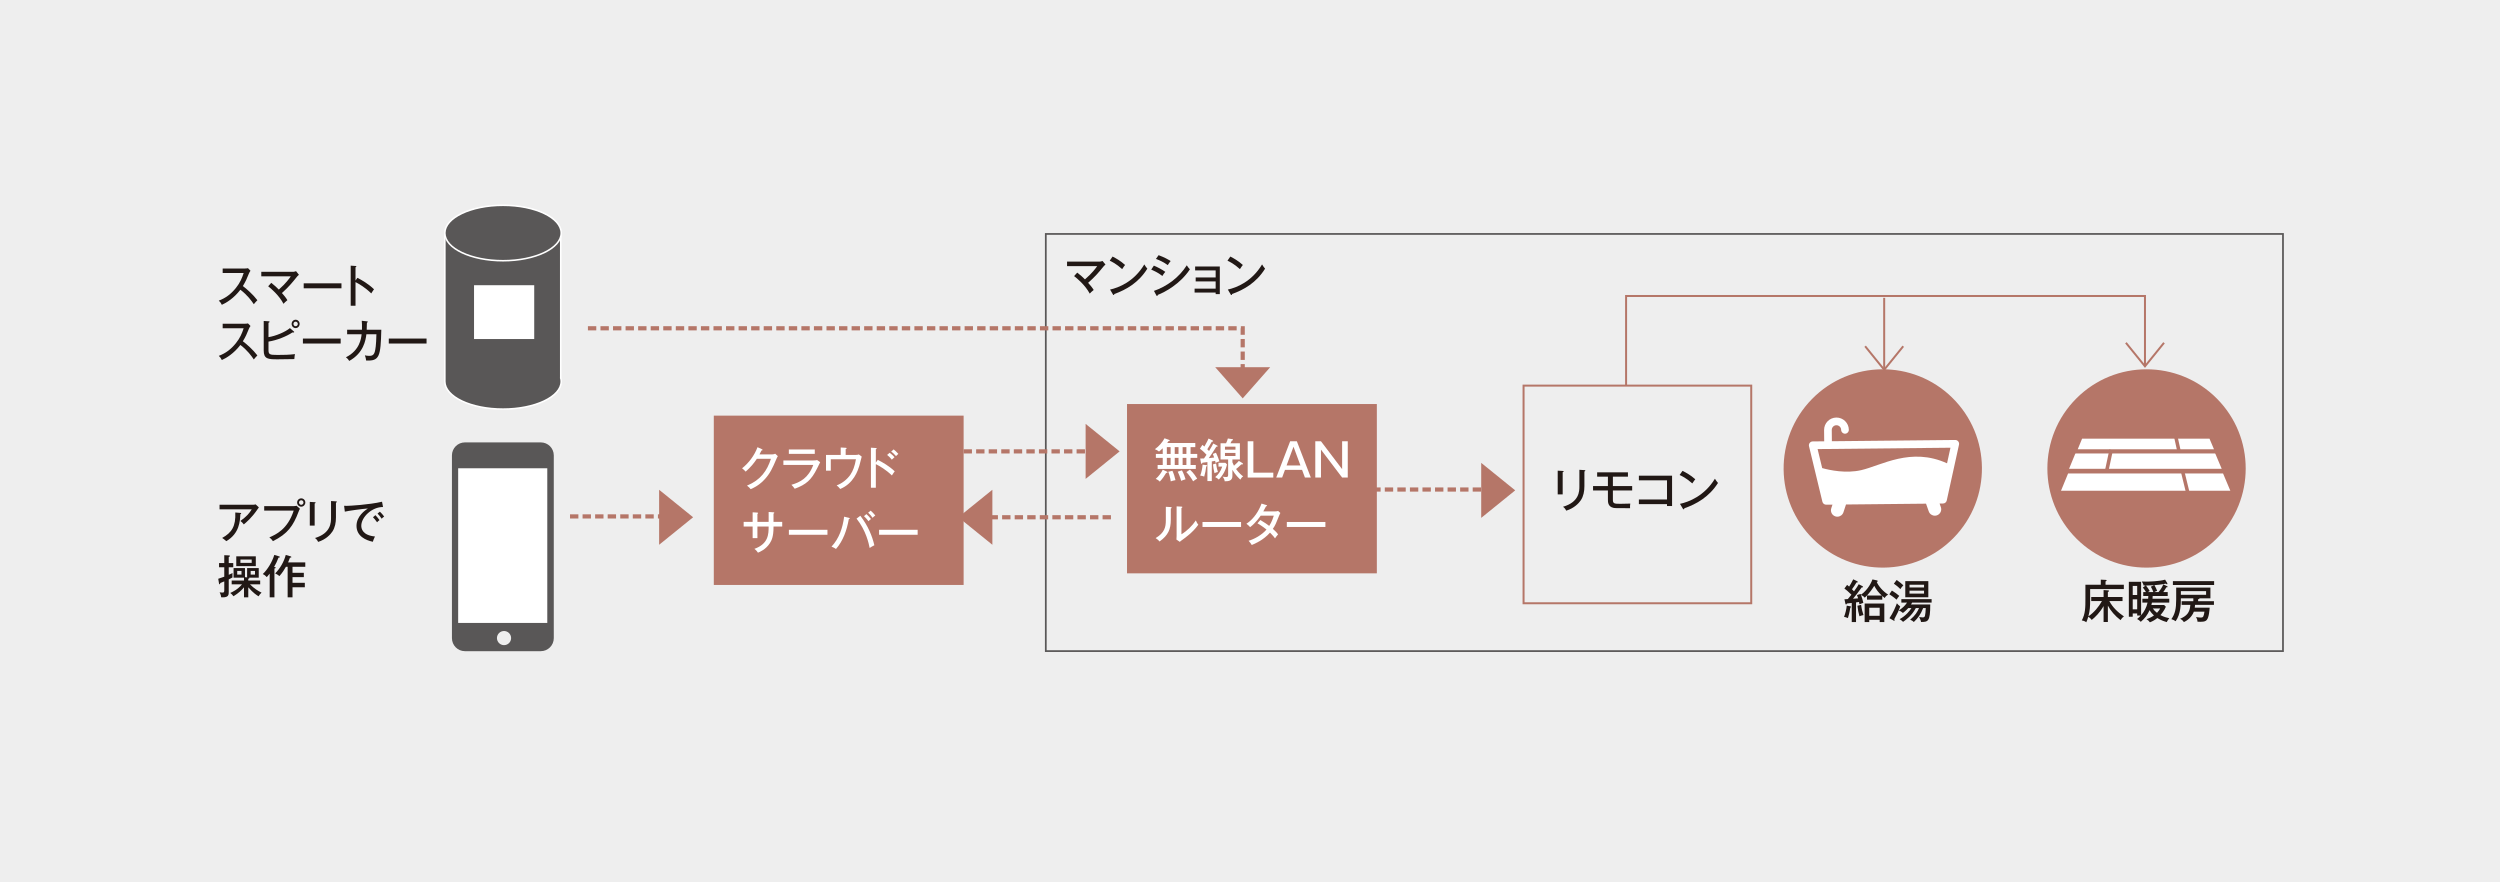 <?xml version="1.0" encoding="UTF-8"?> <svg xmlns="http://www.w3.org/2000/svg" id="_レイヤー_4" viewBox="0 0 900.731 317.767"><rect width="900.731" height="317.767" style="fill:#eee;"></rect><rect x="376.791" y="84.289" width="445.75" height="150.295" style="fill:none; stroke:#595757; stroke-miterlimit:10; stroke-width:.628px;"></rect><path d="m703.87,193.786c-13.807,14.093-36.425,14.325-50.518.518-14.099-13.807-14.331-36.429-.518-50.528,13.807-14.093,36.426-14.324,50.518-.518,14.093,13.813,14.325,36.435.518,50.528" style="fill:#b57668;"></path><path d="m705.538,159.026c-.269-.321-.669-.511-1.09-.507l-44.437.455-.041-4.048c-.01-.939.74-1.711,1.669-1.72.933-.01,1.702.746,1.711,1.686.008.764.633,1.379,1.4,1.371.764-.008,1.38-.636,1.372-1.4-.025-2.468-2.05-4.448-4.511-4.423-2.458.025-4.435,2.047-4.41,4.514l.041,4.048-4.142.042c-.421.004-.817.203-1.076.529-.259.34-.355.768-.257,1.182l4.83,20.022c.152.627.717,1.068,1.361,1.061l2.263-.023-.433,1.313c-.399,1.222.262,2.523,1.474,2.919.247.081.497.118.743.116.961-.01,1.853-.628,2.17-1.59l.923-2.807,28.832-.296.99,2.795c.34.955,1.24,1.548,2.202,1.538.249-.003.495-.05.744-.131,1.203-.427,1.831-1.748,1.408-2.949l-.46-1.303,1.25-.013c.645-.006,1.196-.459,1.336-1.089l4.415-20.117c.087-.416-.012-.842-.278-1.176Zm-2.8,2.282l-1.235,5.622c-13.047-5.935-23.632.786-30.964,2.468-5.431,1.241-11.169.043-14.017-.75l-1.653-6.849,47.869-.491Z" style="fill:#fff;"></path><path d="m748.12,143.528c13.944-13.964,36.577-13.964,50.524,0,13.954,13.944,13.954,36.561,0,50.524-13.948,13.944-36.58,13.944-50.524,0-13.957-13.963-13.957-36.58,0-50.524" style="fill:#b57668;"></path><path d="m800.46,168.897v2.105c0,.084-.061.143-.139.143h-54.708c-.078,0-.143-.058-.143-.143v-2.105" style="fill:#b57668;"></path><polygon points="745.471 168.897 800.46 168.897 798.038 163.152 747.838 163.152 745.471 168.897" style="fill:#fff;"></polygon><path d="m798.411,161.877v1.405c0,.058-.039.097-.094.097h-50.812c-.052,0-.094-.039-.094-.097v-1.405" style="fill:#b57668;"></path><polygon points="748.586 161.877 797.685 161.877 796.063 158.049 750.163 158.049 748.586 161.877" style="fill:#fff;"></polygon><line x1="760.526" y1="162.596" x2="758.894" y2="170.27" style="fill:#b57668;"></line><polygon points="759.104 170.361 758.692 170.154 760.325 162.498 760.733 162.705 759.104 170.361" style="fill:#b57668;"></polygon><polygon points="759.402 170.989 758.213 170.38 760.027 161.857 761.215 162.479 759.402 170.989" style="fill:#b57668;"></polygon><path d="m803.576,176.812v2.293c0,.077-.068.156-.149.156h-60.712c-.084,0-.152-.078-.152-.156v-2.293" style="fill:#b57668;"></path><polygon points="742.563 176.812 803.576 176.812 800.949 170.587 745.118 170.587 742.563 176.812" style="fill:#fff;"></polygon><polygon points="785.276 162.479 784.842 162.479 783.864 158.049 784.305 158.049 785.276 162.479" style="fill:#b57668;"></polygon><polygon points="785.804 162.9 784.502 162.9 783.336 157.634 784.648 157.634 785.804 162.9" style="fill:#b57668;"></polygon><polygon points="788.391 177.181 787.947 177.181 786.254 170.244 786.698 170.244 788.391 177.181" style="fill:#b57668;"></polygon><polygon points="788.932 177.608 787.614 177.608 785.717 169.823 787.028 169.823 788.932 177.608" style="fill:#b57668;"></polygon><path d="m759.45,224.102h-1.544v-5.739c-1.332,2.339-3.022,3.997-4.273,4.993-.504-.714-1.154-1.078-1.251-1.128-.31,1.078-.504,1.492-.716,1.974-.422-.332-.779-.515-1.608-.664,1.3-2.404,1.3-4.71,1.3-8.011v-4.86h5.542v-1.824l1.755.083c.211.017.341.05.341.199,0,.199-.228.299-.39.349v1.193h6.598v1.56h-12.139v3.483c0,2.902-.065,4.146-.634,6.353,2.047-1.394,3.656-3.334,4.891-5.507h-3.867v-1.46h4.452v-2.504l1.593.116c.276.017.374.082.374.198,0,.199-.195.266-.423.349v1.841h5.282v1.46h-4.762c1.219,2.306,3.136,4.097,5.265,5.54-.552.381-.715.58-1.219,1.326-1.885-1.393-3.672-3.482-4.566-5.225v5.905Z" style="fill:#211815;"></path><path d="m781.567,215.71v1.393h-6.24c-.049.315-.114.548-.195.88h4.583l.634.63c-.586,1.41-1.658,2.67-1.967,3.002,1.219.664,2.356.945,3.201,1.128-.455.564-.649.846-.926,1.394-1.853-.498-3.202-1.344-3.396-1.46-.731.598-1.576,1.128-2.665,1.543-.406-.564-.667-.797-1.219-1.128.861-.315,1.755-.681,2.681-1.344-.487-.432-1.137-1.145-1.576-1.907-.779,1.758-1.689,2.936-3.169,4.196-.39-.432-.796-.746-1.332-1.012.422-.349.828-.681,1.349-1.261h-1.316v-.746h-1.608v1.178h-1.397v-12.573h4.42v12.042c1.153-1.277,1.95-2.853,2.323-4.562h-1.868v-1.393h2.08c.049-.515.064-.73.064-.979h-1.836v-1.41h.991c-.536-.945-.878-1.311-1.138-1.625l1.024-.73c-.212.017-.602.017-.731,0-.114-.53-.455-1.145-.65-1.459.374.017.796.05,1.593.05.649,0,4.647-.066,6.793-.714l.747,1.211c.065.116.098.183.098.282,0,.116-.065.183-.179.183-.098,0-.195-.05-.423-.232-1.332.315-3.803.53-4.095.547.406.647.796,1.56.991,2.057-.374.1-.65.232-1.04.432h1.527c.861-1.028,1.349-1.841,1.723-2.77l1.333.63c.13.066.227.133.227.216,0,.166-.162.199-.227.199-.065,0-.131,0-.212-.017-.471.862-1.023,1.592-1.138,1.741h1.609v1.41h-5.412c-.032.613-.048.796-.064.979h6.029Zm-11.555-1.327v-3.284h-1.608v3.284h1.608Zm-1.608,1.543v3.615h1.608v-3.615h-1.608Zm7.702-5.076c-.845.066-1.641.1-2.925.116.553.631,1.089,1.543,1.349,1.974-.179.083-.292.149-.649.382h1.966c-.195-.548-.52-1.228-.91-1.94l1.17-.531Zm-.471,8.376c.422.614.894,1.095,1.511,1.576.731-.779.942-1.161,1.138-1.576h-2.648Z" style="fill:#211815;"></path><path d="m797.668,216.605v1.327h-6.81c-.016.514-.064.763-.097.995h5.362c-.049.779-.228,3.499-1.04,4.429-.585.696-1.625.713-3.331.646-.065-.763-.261-1.211-.537-1.676.91.166,1.577.166,1.723.166.91,0,1.024-.331,1.316-2.123h-3.818c-.683,1.842-2.178,3.118-3.608,3.766-.373-.581-.698-.862-1.349-1.194,2.259-.979,3.511-2.106,3.689-5.009h-3.137v-1.327h4.209v-1.028h-4.485c0,1.857,0,5.656-1.885,8.243-.39-.315-1.057-.613-1.544-.746,1.333-1.891,1.739-3.716,1.739-7.116v-4.246h12.334v3.865h-3.949c.049.216-.309.299-.487.332v.696h5.704Zm.064-7.215v1.393h-14.853v-1.393h14.853Zm-11.977,3.599v1.311h9.084v-1.311h-9.084Z" style="fill:#211815;"></path><path d="m666.618,218.446c.261.05.357.166.357.249,0,.1-.081.133-.324.216-.261,1.758-.602,2.919-.861,3.781-.569-.249-.878-.349-1.397-.447.406-.979.894-2.804.975-4.048l1.251.249Zm4.404-7.265c.065.033.211.149.211.299,0,.199-.228.166-.455.133-1.641,2.255-2.226,3.035-3.152,4.113.521-.05,1.365-.116,1.836-.149-.211-.713-.324-.979-.422-1.178l1.316-.415c.049.1.098.232.13.315,2.763-1.974,3.916-4.876,4.144-5.54l1.593.349c.081.017.325.116.325.266s-.065.199-.374.281c.521,1.36,2.242,3.45,4.111,4.562-.634.398-.877.598-1.235,1.244-.341-.266-.552-.432-.877-.729v1.326h-5.509v-1.492h5.33c-1.252-1.161-1.901-2.007-2.714-3.5-.357.581-1.609,2.621-3.413,4.263-.552-.563-.617-.613-1.365-.979.358.929.634,1.907.846,2.853-.228.083-1.219.432-1.414.515-.049-.349-.081-.515-.146-.829-.552.083-.601.083-1.072.148v7.083h-1.544v-6.884c-.276.033-1.479.166-1.723.199-.113.199-.194.365-.325.365-.179,0-.228-.299-.26-.415l-.325-1.459c.082,0,1.04-.066,1.219-.083.423-.481.488-.564,1.301-1.576-1.252-1.228-1.869-1.741-2.535-2.223l.975-1.311c.228.166.391.299.731.614.195-.299.991-1.56,1.479-2.621l1.349.647c.195.1.293.215.293.298,0,.066-.049.199-.244.199-.049,0-.113-.017-.211-.033-.829,1.344-.91,1.477-1.642,2.472.455.447.585.58.731.746,1.008-1.359,1.431-2.04,1.69-2.554l1.349.68Zm-.472,6.734c.195,1.592.504,2.67.846,3.682-.764.166-1.089.282-1.446.448-.439-1.593-.553-2.189-.731-3.799l1.332-.331Zm2.926,5.391v.812h-1.658v-6.668h7.086v6.668h-1.674v-.812h-3.754Zm3.754-1.443v-2.902h-3.754v2.902h3.754Z" style="fill:#211815;"></path><path d="m681.633,212.773c1.153.681,1.95,1.311,2.665,1.925-.391.464-.699.862-.991,1.359-1.105-1.012-2.243-1.708-2.601-1.94l.927-1.344Zm-.878,9.952c1.268-1.791,2.227-4.113,2.682-5.374.26.332.698.812,1.202,1.145-.52,1.526-1.219,2.919-2.145,4.611.097.249.13.314.13.364,0,.1-.049.199-.163.199-.064,0-.146-.033-.243-.1l-1.463-.846Zm2.601-13.767c1.104.763,1.723,1.277,2.404,1.924-.487.515-.747.862-1.072,1.377-.91-.979-2.063-1.758-2.34-1.957l1.008-1.344Zm6.906,10.118c-1.463,2.753-3.429,4.146-4.599,4.976-.439-.481-.829-.729-1.252-.962,2.161-1.145,3.722-3.052,4.258-4.014h-1.121c-.26.281-1.04,1.111-1.934,1.774-.553-.465-.878-.696-1.479-.896,1.35-.912,2.162-1.643,2.958-2.837h-2.048v-1.26h10.904v1.26h-7.021c-.179.349-.292.515-.406.681h6.939c0,6.253-.845,6.27-3.315,6.303-.064-.365-.146-.73-.683-1.791.374.049.894.132,1.252.132.324,0,.683-.017.828-.514.146-.498.261-1.774.293-2.853h-.927c-.959,2.404-1.885,3.615-3.363,5.025-.504-.448-.716-.564-1.333-.812,1.885-1.576,2.616-2.837,3.201-4.213h-1.153Zm4.501-9.703v5.821h-8.304v-5.821h8.304Zm-1.544,2.289v-.979h-5.232v.979h5.232Zm-5.232,1.16v1.045h5.232v-1.045h-5.232Z" style="fill:#211815;"></path><path d="m563.02,169.676c.199.017.349.017.349.166,0,.183-.232.266-.349.299v7.978h-1.791v-8.542l1.791.1Zm7.829-.298c.265.017.331.066.331.149,0,.215-.231.281-.331.331v5.308c0,1.841-.332,3.633-1.294,5.075-.713,1.062-2.389,2.87-5.258,3.749-.382-.796-.812-1.161-1.145-1.41,5.888-1.725,5.888-5.639,5.888-7.381v-5.938l1.809.116Z" style="fill:#211815;"></path><path d="m581.111,175.134h6.949v1.576h-6.949v3.301c0,1.393.415,1.509,2.654,1.509.447,0,2.404-.05,3.615-.083-.083.481-.133,1.178-.083,1.659-5.274.017-5.54-.033-5.954-.116-2.023-.432-2.023-2.09-2.023-3.019v-3.251h-5.357v-1.576h5.357v-3.4h-3.882v-1.559h11.097v1.559h-5.424v3.4Z" style="fill:#211815;"></path><path d="m590.476,181.635v-1.675h10.134v-6.9h-10.134v-1.675h11.959v10.93h-1.825v-.68h-10.134Z" style="fill:#211815;"></path><path d="m606.194,169.643c1.211.598,2.919,1.526,4.611,3.036-.216.248-.515.613-1.078,1.492-2.189-1.94-3.848-2.703-4.578-3.035l1.045-1.493Zm-.912,11.893c3.185-.68,8.824-2.853,12.589-9.056.531.812.564.896,1.111,1.525-3.234,5.093-7.763,7.58-12.141,9.14,0,.183-.066.364-.232.364-.133,0-.216-.116-.266-.198l-1.062-1.775Z" style="fill:#211815;"></path><path d="m388.124,98.222c1.008.746,2.194,1.824,2.779,2.438,2.649-2.289,3.868-4.015,4.404-4.777h-10.855v-1.625h11.765c.082,0,.472-.017,1.024-.232l1.056,1.294c-.471.397-.634.597-.78.779-1.771,2.189-3.071,3.682-5.477,5.805,1.381,1.526,1.755,2.14,2.015,2.571-.748.613-1.024.829-1.43,1.311-1.674-3.118-4.566-5.49-5.639-6.319l1.137-1.244Z" style="fill:#211815;"></path><path d="m400.846,92.433c1.186.598,2.86,1.526,4.518,3.036-.211.248-.504.613-1.056,1.492-2.145-1.94-3.771-2.703-4.485-3.035l1.024-1.493Zm-.894,11.893c3.12-.68,8.646-2.853,12.334-9.056.52.812.552.896,1.089,1.525-3.169,5.092-7.605,7.58-11.896,9.14,0,.183-.065.364-.228.364-.13,0-.211-.116-.26-.198l-1.04-1.775Z" style="fill:#211815;"></path><path d="m415.73,95.701c1.04.415,3.12,1.477,4.128,2.256-.553.581-.959,1.294-1.057,1.477-1.609-1.294-3.542-2.09-4.03-2.289l.958-1.443Zm.033,9.106c4.664-1.626,9.003-4.777,11.83-9.223.423.681.602.896,1.122,1.443-3.478,5.291-9.036,8.26-11.587,9.222-.016.149-.065.398-.26.398-.098,0-.179-.1-.244-.232l-.861-1.608Zm1.674-12.871c2.161.812,3.396,1.509,4.339,2.123-.325.365-.796,1.062-1.04,1.459-1.511-1.11-2.99-1.758-4.258-2.238l.959-1.344Z" style="fill:#211815;"></path><path d="m430.403,105.404v-1.409h7.589v-2.604h-7.199v-1.427h7.199v-2.537h-7.394v-1.41h8.889v9.952h-1.495v-.564h-7.589Z" style="fill:#211815;"></path><path d="m443.272,92.433c1.186.598,2.86,1.526,4.518,3.036-.211.248-.504.613-1.056,1.492-2.145-1.94-3.771-2.703-4.485-3.035l1.024-1.493Zm-.894,11.893c3.12-.68,8.646-2.853,12.333-9.056.521.812.553.896,1.089,1.525-3.169,5.092-7.604,7.58-11.895,9.14,0,.183-.065.364-.228.364-.13,0-.211-.116-.26-.198l-1.04-1.775Z" style="fill:#211815;"></path><path d="m91.191,181.86c.276,0,.634-.05.894-.149l1.187,1.095c-.195.231-.26.331-.569.796-1.934,2.886-4.079,4.693-4.859,5.341-.341-.465-.731-.879-1.219-1.244,2.275-1.691,3.12-2.638,4.079-4.196h-11.603v-1.642h12.091Zm-4.599,2.936c.081,0,.309.033.309.166,0,.165-.195.265-.309.314-.098,2.372-.292,6.95-5.07,9.703-.601-.547-.78-.696-1.479-1.161,3.445-1.891,4.956-4.196,4.729-9.172l1.82.149Z" style="fill:#211815;"></path><path d="m105.717,182.357c.682,0,.958-.083,1.121-.149l1.235,1.095c-.26.448-.309.548-.455.945-1.966,5.291-4.03,8.111-9.295,10.731-.406-.68-1.073-1.194-1.284-1.36,2.356-1.028,6.598-2.886,8.775-9.652h-10.628v-1.609h10.531Zm4.29-1.311c0,.829-.65,1.51-1.479,1.51-.812,0-1.479-.664-1.479-1.51s.682-1.492,1.479-1.492c.829,0,1.479.663,1.479,1.492Zm-2.275,0c0,.465.358.829.796.829.439,0,.812-.364.812-.829,0-.464-.374-.812-.812-.812-.438,0-.796.365-.796.812Z" style="fill:#211815;"></path><path d="m113.369,180.93c.195.017.341.017.341.166,0,.183-.228.266-.341.299v7.978h-1.755v-8.542l1.755.1Zm7.67-.298c.26.017.325.066.325.149,0,.215-.228.281-.325.331v5.308c0,1.841-.325,3.633-1.268,5.075-.699,1.062-2.34,2.87-5.151,3.749-.374-.796-.796-1.161-1.121-1.41,5.769-1.725,5.769-5.639,5.769-7.381v-5.938l1.771.116Z" style="fill:#211815;"></path><path d="m138.003,182.673c-3.998-.033-7.833,3.632-7.833,6.767,0,1.012.455,3.434,4.924,3.849-.439.879-.618,1.442-.764,1.907-2.551-.531-5.883-2.023-5.883-5.739,0-3.499,3.12-5.605,4.095-6.253-1.917.116-7.345.879-8.304,1.145l-.26-2.123c.309.017.568.033.926.033.845,0,8.06-.382,12.74-1.492l.357,1.907Zm-2.746,2.936c.341.349,1.105,1.228,1.479,1.774-.374.249-.748.647-.877.797-.666-.963-1.089-1.427-1.479-1.809l.877-.763Zm1.609-1.261c.503.432,1.202,1.277,1.543,1.759-.374.215-.715.597-.894.779-.553-.812-.861-1.211-1.495-1.857l.845-.681Z" style="fill:#211815;"></path><path d="m80.806,200.031l1.739.083c.098,0,.292.017.292.216,0,.116-.048.216-.422.364v2.173h1.625v1.51h-1.625v2.72c.585-.248.975-.447,1.365-.63-.049.696-.049.979-.017,1.593-.276.165-.568.314-1.349.696v4.445c0,1.062,0,2.023-2.194,2.023-.211,0-.357-.017-.536-.033-.033-.398-.082-.796-.553-1.791.504.099.943.099,1.057.099.276,0,.617,0,.617-.746v-3.284c-.617.266-.991.398-1.43.581-.033.331-.114.464-.26.464-.13,0-.179-.1-.211-.331l-.276-1.659c.715-.216,1.511-.497,2.177-.746v-3.4h-1.885v-1.51h1.885v-2.836Zm2.665,10.499v-1.376h4.437v-1.028h-3.754v-3.467h4.111v3.284l.764.083v-3.367h4.192v3.467h-3.478c.065.032.098.065.098.132,0,.199-.26.232-.39.232v.664h4.29v1.376h-3.689c1.56,1.543,2.893,2.355,4.177,2.985-.455.398-.78.863-1.073,1.327-.601-.364-1.901-1.145-3.705-3.251v3.616h-1.544v-3.616c-.731.912-1.853,2.04-3.786,3.234-.39-.53-.683-.812-1.17-1.194.731-.314,2.649-1.178,4.242-3.102h-3.722Zm8.694-10.084v3.532h-7.037v-3.532h7.037Zm-5.151,5.258h-1.544v1.327h1.544v-1.327Zm-.39-4.097v1.194h4.062v-1.194h-4.062Zm5.249,4.097h-1.56v1.327h1.56v-1.327Z" style="fill:#211815;"></path><path d="m98.875,215.224h-1.707v-8.559c-.503.663-.78.979-1.04,1.261-.39-.465-.975-.896-1.446-1.111,1.69-1.56,3.396-4.379,4.144-6.884l1.771.531c.114.033.228.083.228.216,0,.215-.244.215-.472.215-.568,1.443-.894,2.14-1.592,3.351.276.05.569.116.569.282,0,.216-.309.266-.455.299v10.399Zm5.883-14.762c.13.033.211.149.211.248,0,.166-.146.183-.487.216-.276.697-.488,1.244-.683,1.692h6.191v1.608h-4.599v2.156h4.079v1.56h-4.079v2.04h4.436v1.608h-4.436v3.633h-1.755v-10.997h-.634c-.634,1.095-1.105,1.924-2.324,3.334-.504-.448-1.04-.746-1.544-.945,1.804-1.857,3.153-4.146,3.819-6.668l1.804.515Z" style="fill:#211815;"></path><path d="m80.227,98.366v-1.625h8.037c.254,0,.828-.033,1.082-.116l.907.929c-.271.349-.43.663-.604,1.078-.685,1.708-1.13,2.77-2.149,4.429,1.353,1.012,3.692,3.068,5.236,5.108-.668.696-.748.763-1.289,1.443-.875-1.294-2.244-3.218-4.838-5.225-2.355,3.085-5.061,4.727-6.684,5.439-.35-.696-.557-1.012-1.098-1.509,2.515-.945,4.393-2.372,6.175-4.578,1.544-1.924,2.212-3.599,2.785-5.374h-7.56Z" style="fill:#211815;"></path><path d="m97.736,101.899c.987.746,2.148,1.824,2.722,2.438,2.594-2.289,3.788-4.015,4.313-4.777h-10.631v-1.625h11.522c.08,0,.461-.017,1.002-.232l1.035,1.294c-.461.397-.621.597-.764.779-1.734,2.189-3.008,3.682-5.363,5.805,1.353,1.526,1.719,2.14,1.974,2.571-.732.613-1.002.829-1.4,1.311-1.639-3.118-4.472-5.49-5.522-6.319l1.114-1.244Z" style="fill:#211815;"></path><path d="m123.027,102.082v1.791h-13.607v-1.791h13.607Z" style="fill:#211815;"></path><path d="m128.773,100.092c1.671.862,4.09,2.272,5.984,4.146-.191.249-.493.63-1.002,1.476-2.085-2.073-4.329-3.399-5.666-4.08v8.509h-1.735v-14.43l1.75.116c.191.017.287.066.287.198,0,.183-.191.216-.302.249v4.811l.684-.995Z" style="fill:#211815;"></path><path d="m80.227,118.262v-1.625h8.037c.254,0,.828-.033,1.082-.116l.907.929c-.271.349-.43.663-.604,1.078-.685,1.708-1.13,2.77-2.149,4.429,1.353,1.012,3.692,3.068,5.236,5.108-.668.696-.748.763-1.289,1.443-.875-1.294-2.244-3.218-4.838-5.225-2.355,3.085-5.061,4.727-6.684,5.439-.35-.696-.557-1.012-1.098-1.509,2.515-.945,4.393-2.372,6.175-4.578,1.544-1.924,2.212-3.599,2.785-5.374h-7.56Z" style="fill:#211815;"></path><path d="m96.733,125.959c0,1.758.302,1.924,3.279,1.924,2.084,0,4.186-.033,6.27-.298-.127.547-.143.663-.238,1.791-.939-.017-5.093.083-5.937.083-3.501,0-5.093-.066-5.093-3.168v-10.648l1.798.116c.144.017.302.033.302.198,0,.166-.159.232-.382.332v5.175c2.562-.364,6.127-1.891,7.719-3.251l1.417,1.211c.063.05.127.116.127.199,0,.133-.144.183-.35.183-.08,0-.175,0-.287-.033-2.021,1.377-5.618,2.853-8.626,3.301v2.886Zm11.22-9.255c0,.829-.637,1.509-1.448,1.509-.796,0-1.433-.663-1.433-1.509s.653-1.51,1.433-1.51c.795,0,1.448.664,1.448,1.51Zm-2.228,0c0,.464.35.829.78.829.445,0,.795-.365.795-.829,0-.448-.35-.812-.795-.812-.43,0-.78.364-.78.812Z" style="fill:#211815;"></path><path d="m122.74,121.978v1.791h-13.607v-1.791h13.607Z" style="fill:#211815;"></path><path d="m132.196,115.775c.191.017.318.05.318.182,0,.083-.064.232-.318.299,0,.415-.016.995-.08,2.555h5.268c-.239,9.587-.621,11.328-5.475,11.079-.08-.713-.175-1.128-.446-1.874.366.1.78.199,1.496.199.812,0,1.671-.05,2.069-1.46.223-.812.494-2.106.589-6.319h-3.612c-.255,2.156-1.019,6.768-6.175,9.604-.366-.58-.636-.896-1.193-1.311,4.981-2.487,5.491-6.8,5.65-8.293h-5.22v-1.625h5.347c.064-1.51-.032-2.538-.08-3.234l1.862.199Z" style="fill:#211815;"></path><path d="m153.683,121.978v1.791h-13.607v-1.791h13.607Z" style="fill:#211815;"></path><rect x="257.178" y="149.751" width="90.009" height="61.003" style="fill:#b57668;"></rect><line x1="431.072" y1="176.371" x2="537.062" y2="176.371" style="fill:none; stroke:#b57668; stroke-dasharray:0 0 3.016 1.508; stroke-miterlimit:10; stroke-width:1.508px;"></line><line x1="347.169" y1="162.629" x2="396.516" y2="162.629" style="fill:none; stroke:#b57668; stroke-dasharray:0 0 3.016 1.508; stroke-miterlimit:10; stroke-width:1.508px;"></line><path d="m278.203,163.721c.52,0,.813-.133,1.105-.249l.942.879c-.26.415-.325.563-.52,1.012-1.365,3.201-2.259,5.291-4.437,7.563-2.015,2.106-4.014,2.969-4.826,3.317-.406-.515-.65-.73-1.333-1.277,4.989-2.073,7.232-5.374,8.629-9.67h-5.07c-1.105,1.675-2.259,3.052-4.03,4.628-.666-.681-.715-.747-1.3-1.194,2.405-1.924,4.469-4.628,5.558-7.613l1.593.729c.081.033.228.1.228.249,0,.166-.244.216-.39.216-.163.348-.26.547-.715,1.41h4.566Z" style="fill:#fff;"></path><path d="m293.022,165.893c.715,0,1.089-.065,1.381-.148l1.105.779c-.211.349-.991,1.99-1.153,2.322-2.032,4.08-3.917,5.738-8.028,7.248-.423-.614-.602-.812-1.187-1.427,3.104-.896,6.126-2.405,7.881-7.165h-10.774v-1.609h10.774Zm.537-3.947v1.576h-9.344v-1.576h9.344Z" style="fill:#fff;"></path><path d="m308.247,163.903c.504,0,.731,0,1.17-.182l1.056.779c-.146.547-.731,2.919-.877,3.384-.536,1.675-1.982,6.27-6.874,8.293-.487-.614-.764-.879-1.284-1.311,1.901-.646,3.819-2.173,4.957-3.848.91-1.344,1.576-3.068,1.999-5.557h-9.067v4.113h-1.723v-5.673h5.297v-2.67l1.788.1c.292.017.358.083.358.183,0,.165-.244.265-.358.314v2.073h3.559Z" style="fill:#fff;"></path><path d="m316.257,165.678c1.707.862,4.177,2.272,6.11,4.146-.195.249-.504.63-1.024,1.476-2.128-2.073-4.42-3.399-5.785-4.08v8.509h-1.771v-14.43l1.788.116c.195.017.292.066.292.198,0,.183-.195.216-.309.249v4.811l.699-.995Zm4.291-2.555c.715.515,1.462,1.277,1.739,1.593-.325.265-.683.597-.975.896-.422-.581-1.04-1.194-1.69-1.709l.926-.779Zm1.43-1.211c.374.299,1.251,1.078,1.69,1.609-.309.248-.602.53-.845.796-.748-.846-1.235-1.261-1.739-1.643l.894-.763Z" style="fill:#fff;"></path><path d="m276.936,184.462l1.755.116c.114,0,.276.05.276.183,0,.165-.195.248-.276.281v2.985h3.136v1.676h-3.136v.299c0,3.416-.715,4.76-1.316,5.705-1.479,2.289-3.64,3.168-4.29,3.417-.228-.365-.52-.779-1.284-1.377,5.119-1.824,5.119-5.374,5.135-8.044h-4.046v4.18h-1.723v-4.18h-3.234v-1.676h3.234v-3.449l1.641.1c.211.017.325.05.325.198,0,.1-.065.183-.244.266v2.886h4.046v-3.565Z" style="fill:#fff;"></path><path d="m298.124,190.881v1.791h-13.894v-1.791h13.894Z" style="fill:#fff;"></path><path d="m305.858,186.568c.211.05.309.1.309.232,0,.066-.049.198-.357.265-.699,3.965-2.064,7.862-4.615,10.731-.504-.397-1.397-.763-1.609-.846,2.763-2.985,4.014-6.701,4.55-10.798l1.723.415Zm4.111-.746c2.876,3.781,4.274,7.348,5.054,10.632-.537.248-1.203.63-1.69.979-.292-1.46-1.268-6.254-4.729-10.582l1.365-1.028Zm2.194-.598c.455.398,1.154,1.111,1.641,1.774-.292.216-.617.498-.877.797-.503-.681-1.056-1.277-1.641-1.825l.877-.746Zm1.527-1.244c.293.266,1.04.929,1.674,1.759-.357.215-.715.53-.975.829-.358-.531-.975-1.294-1.609-1.857l.91-.73Z" style="fill:#fff;"></path><path d="m330.621,190.881v1.791h-13.894v-1.791h13.894Z" style="fill:#fff;"></path><rect x="406.057" y="145.568" width="90.009" height="61.003" style="fill:#b57668;"></rect><rect x="548.93" y="138.936" width="82.027" height="78.413" style="fill:none; stroke:#b57668; stroke-miterlimit:10; stroke-width:.72px;"></rect><path d="m418.921,164.973h-2.47v-1.427h2.47v-2.04c-.569.563-1.007.929-1.333,1.194-.455-.382-.926-.631-1.495-.862,1.528-1.078,2.795-2.588,3.478-3.932l1.593.564c.114.033.26.083.26.249,0,.215-.228.231-.471.248-.114.199-.179.315-.406.647h10.108v1.492h-1.706v2.438h2.405v1.427h-2.405v2.57h1.885v1.41h-13.748v-1.41h1.836v-2.57Zm1.397,4.893c.179.083.325.166.325.315,0,.216-.325.199-.471.183-.488.862-1.365,2.173-2.308,3.151-.26-.266-.634-.631-1.463-.979,1.089-.93,2.08-2.306,2.519-3.301l1.397.63Zm.082-6.319h1.365v-2.438h-1.365v2.438Zm0,3.997h1.365v-2.57h-1.365v2.57Zm2.015,2.09c.39.747.943,2.505,1.105,3.351-.992.216-1.154.249-1.707.448-.081-.813-.52-2.621-.894-3.467l1.495-.332Zm.829-8.525v2.438h1.365v-2.438h-1.365Zm0,3.865v2.57h1.365v-2.57h-1.365Zm2.6,4.494c.634,1.078,1.138,2.654,1.3,3.218-.926.266-1.333.465-1.576.564-.406-1.493-.926-2.638-1.235-3.317l1.511-.465Zm.244-8.359v2.438h1.365v-2.438h-1.365Zm0,3.865v2.57h1.365v-2.57h-1.365Zm2.633,4.229c1.381,1.228,2.275,2.703,2.616,3.251-.553.298-1.089.663-1.462.962-.634-1.145-1.593-2.455-2.438-3.317l1.284-.896Z" style="fill:#fff;"></path><path d="m438.55,160.528c.097.05.162.116.162.232,0,.1-.097.182-.228.182-.065,0-.179,0-.244-.017-1.576,2.488-1.739,2.771-2.73,4.147.731-.066.959-.1,1.934-.232-.276-.829-.39-1.078-.471-1.294l1.122-.432c.634,1.194,1.137,2.737,1.251,3.103-.276.082-.926.298-1.381.547-.032-.249-.065-.365-.162-.729-.309.066-.91.166-1.203.215v7.083h-1.577v-6.851c-.292.05-1.543.199-1.804.232-.032.133-.097.398-.276.398-.146,0-.211-.216-.244-.365l-.276-1.543c.309,0,.455,0,1.365-.033.406-.58.667-.962.91-1.326-.114-.149-1.187-1.327-2.373-2.189l.894-1.377c.325.249.455.365.715.598.942-1.609,1.3-2.422,1.495-2.887l1.414.664c.114.05.228.148.228.265,0,.199-.211.199-.471.216-.634,1.145-.78,1.377-1.625,2.721.211.198.357.364.634.63.91-1.46,1.284-2.206,1.527-2.703l1.414.746Zm-3.917,7.065c.114.017.292.05.292.199,0,.183-.244.232-.341.249-.13,1.244-.357,2.454-.715,3.665-.503-.183-.764-.231-1.43-.364.422-1.062.796-2.804.845-3.932l1.349.183Zm3.51-.613c.13,1.161.341,2.023.65,3.085-.569.116-.715.166-1.219.414-.244-.879-.472-2.271-.553-3.151l1.121-.348Zm.861,1.145v-1.394h2.47l.602.563c-.423,2.091-1.479,3.998-2.958,5.49-.438-.447-1.056-.763-1.3-.879,1.203-.979,2.064-2.272,2.535-3.781h-1.349Zm7.719-8.426v5.838h-2.698v.995c.082.199.341.846.569,1.261,1.04-.896,1.495-1.443,1.755-1.741l1.235.763c.146.1.244.166.244.315,0,.148-.146.215-.276.215-.081,0-.163,0-.309-.033-.699.747-1.739,1.543-1.901,1.676,1.04,1.427,1.917,2.173,2.568,2.637-.211.116-.504.299-1.008,1.178-.439-.381-1.966-1.841-2.876-3.549v2.223c0,1.891-1.56,1.907-2.795,1.924-.016-.315-.033-.697-.731-1.709.195.066.585.166,1.138.166.455,0,.845,0,.845-.68v-5.64h-2.73v-5.838h1.983c.341-.747.471-1.012.65-1.726l1.527.232c.146.017.341.05.341.249,0,.166-.228.249-.422.266-.309.613-.374.729-.504.979h3.396Zm-5.379,2.305h3.786v-1.062h-3.786v1.062Zm3.786,1.178h-3.786v1.111h3.786v-1.111Z" style="fill:#fff;"></path><path d="m451.579,158.985v11.312h7.184v1.758h-9.23v-13.07h2.047Z" style="fill:#fff;"></path><path d="m467.243,158.985l5.038,13.07h-2.129l-1.024-2.77h-6.158l-1.024,2.77h-2.129l5.021-13.07h2.405Zm-1.202,1.957l-2.503,6.768h5.005l-2.502-6.768Z" style="fill:#fff;"></path><path d="m475.937,158.985l7.621,10.052v-10.052h2.031v13.07h-2.031l-7.621-10.052v10.052h-2.048v-13.07h2.048Z" style="fill:#fff;"></path><path d="m421.764,182.695c.163.017.374.017.374.216,0,.165-.179.265-.309.314v4.08c0,3.351-.926,5.557-4.062,7.796-.325-.431-.553-.663-1.397-1.228,3.234-1.94,3.672-3.98,3.672-6.419v-4.859l1.723.1Zm3.9-.166c.179.017.325.017.325.199,0,.149-.162.216-.325.299v9.471c2.015-1.211,3.965-3.135,5.184-4.993.439.962.488,1.062.894,1.543-1.901,2.703-4.599,4.627-5.753,5.457-.552.397-.617.431-.91.729l-1.219-.829c.032-.332.065-.829.065-1.294v-10.665l1.739.083Z" style="fill:#fff;"></path><path d="m447.146,188.069v1.791h-13.894v-1.791h13.894Z" style="fill:#fff;"></path><path d="m454.099,187.355c1.576.93,2.486,1.576,3.186,2.123.958-1.442,1.479-3.118,1.657-3.682h-4.729c-.113.149-1.657,2.488-3.802,4.146-.357-.432-.666-.729-1.333-1.228,2.746-1.808,4.485-4.677,5.444-7.281l1.723.548c.179.049.275.099.275.215,0,.199-.292.216-.373.216-.309.598-.65,1.261-.991,1.841h4.257c.569,0,.829-.083,1.073-.165l.812.729c-.114.216-.212.414-.325.696-1.268,3.185-1.495,3.749-2.373,5.025,1.089.946,1.512,1.477,1.886,1.975-.521.58-.959,1.227-1.105,1.459-.276-.397-.747-1.028-1.804-2.073-2.438,2.771-5.46,3.997-6.581,4.462-.341-.564-.406-.663-1.137-1.526,1.982-.563,4.728-2.023,6.451-4.047-1.576-1.244-2.682-1.907-3.25-2.239l1.04-1.194Z" style="fill:#fff;"></path><path d="m477.53,188.069v1.791h-13.895v-1.791h13.895Z" style="fill:#fff;"></path><polyline points="585.868 138.852 585.868 106.644 772.818 106.644 772.818 131.98" style="fill:none; stroke:#b57668; stroke-miterlimit:10; stroke-width:.72px;"></polyline><line x1="678.857" y1="107.306" x2="678.857" y2="133.224" style="fill:none; stroke:#b57668; stroke-miterlimit:10; stroke-width:.72px;"></line><polygon points="533.666 166.766 545.914 176.676 533.666 186.591 533.666 166.766" style="fill:#b57668;"></polygon><line x1="205.373" y1="186.061" x2="240.872" y2="186.061" style="fill:none; stroke:#b57668; stroke-dasharray:0 0 3.016 1.508; stroke-miterlimit:10; stroke-width:1.508px;"></line><polygon points="237.476 176.456 249.723 186.366 237.476 196.281 237.476 176.456" style="fill:#b57668;"></polygon><polygon points="391.14 152.719 403.387 162.629 391.14 172.544 391.14 152.719" style="fill:#b57668;"></polygon><polygon points="457.646 132.292 447.737 143.535 437.821 132.292 457.646 132.292" style="fill:#b57668;"></polygon><line x1="400.264" y1="186.366" x2="350.917" y2="186.366" style="fill:none; stroke:#b57668; stroke-dasharray:0 0 3.016 1.508; stroke-miterlimit:10; stroke-width:1.508px;"></line><polygon points="357.542 176.456 345.295 186.366 357.542 196.281 357.542 176.456" style="fill:#b57668;"></polygon><polyline points="685.725 124.746 678.857 133.224 671.992 124.746" style="fill:none; stroke:#b57668; stroke-miterlimit:10; stroke-width:.72px;"></polyline><polyline points="779.683 123.502 772.818 131.98 765.95 123.502" style="fill:none; stroke:#b57668; stroke-miterlimit:10; stroke-width:.72px;"></polyline><rect x="163.962" y="165.848" width="35.392" height="61.437" style="fill:#fff;"></rect><path d="m194.836,159.391h-27.325c-2.584,0-4.683,2.089-4.683,4.692v65.835c0,2.591,2.098,4.696,4.683,4.696h27.325c2.591,0,4.689-2.105,4.689-4.696v-65.835c0-2.604-2.098-4.692-4.689-4.692m-13.238,73.05c-1.409,0-2.552-1.14-2.552-2.552,0-1.405,1.143-2.545,2.552-2.545,1.405,0,2.552,1.14,2.552,2.545,0,1.412-1.146,2.552-2.552,2.552m15.583-7.992h-32.108v-55.744h32.108v55.744Z" style="fill:#595757;"></path><path d="m202.038,136.211v-52.257h-41.768v53.465c0,5.505,9.388,9.98,20.968,9.98,11.577,0,20.968-4.475,20.968-9.98,0-.411-.068-.81-.168-1.208Z" style="fill:#595757; stroke:#fff; stroke-width:.57px;"></path><rect x="170.791" y="102.759" width="21.684" height="19.391" style="fill:#fff;"></rect><path d="m202.206,83.954c0,5.508-9.391,9.984-20.968,9.984-11.58,0-20.968-4.476-20.968-9.984,0-5.512,9.388-9.99,20.968-9.99,11.577,0,20.968,4.479,20.968,9.99Z" style="fill:#595757; stroke:#fff; stroke-width:.57px;"></path><polyline points="211.82 118.279 447.737 118.279 447.737 139.787" style="fill:none; stroke:#b57668; stroke-dasharray:0 0 3.016 1.508; stroke-miterlimit:10; stroke-width:1.508px;"></polyline></svg> 